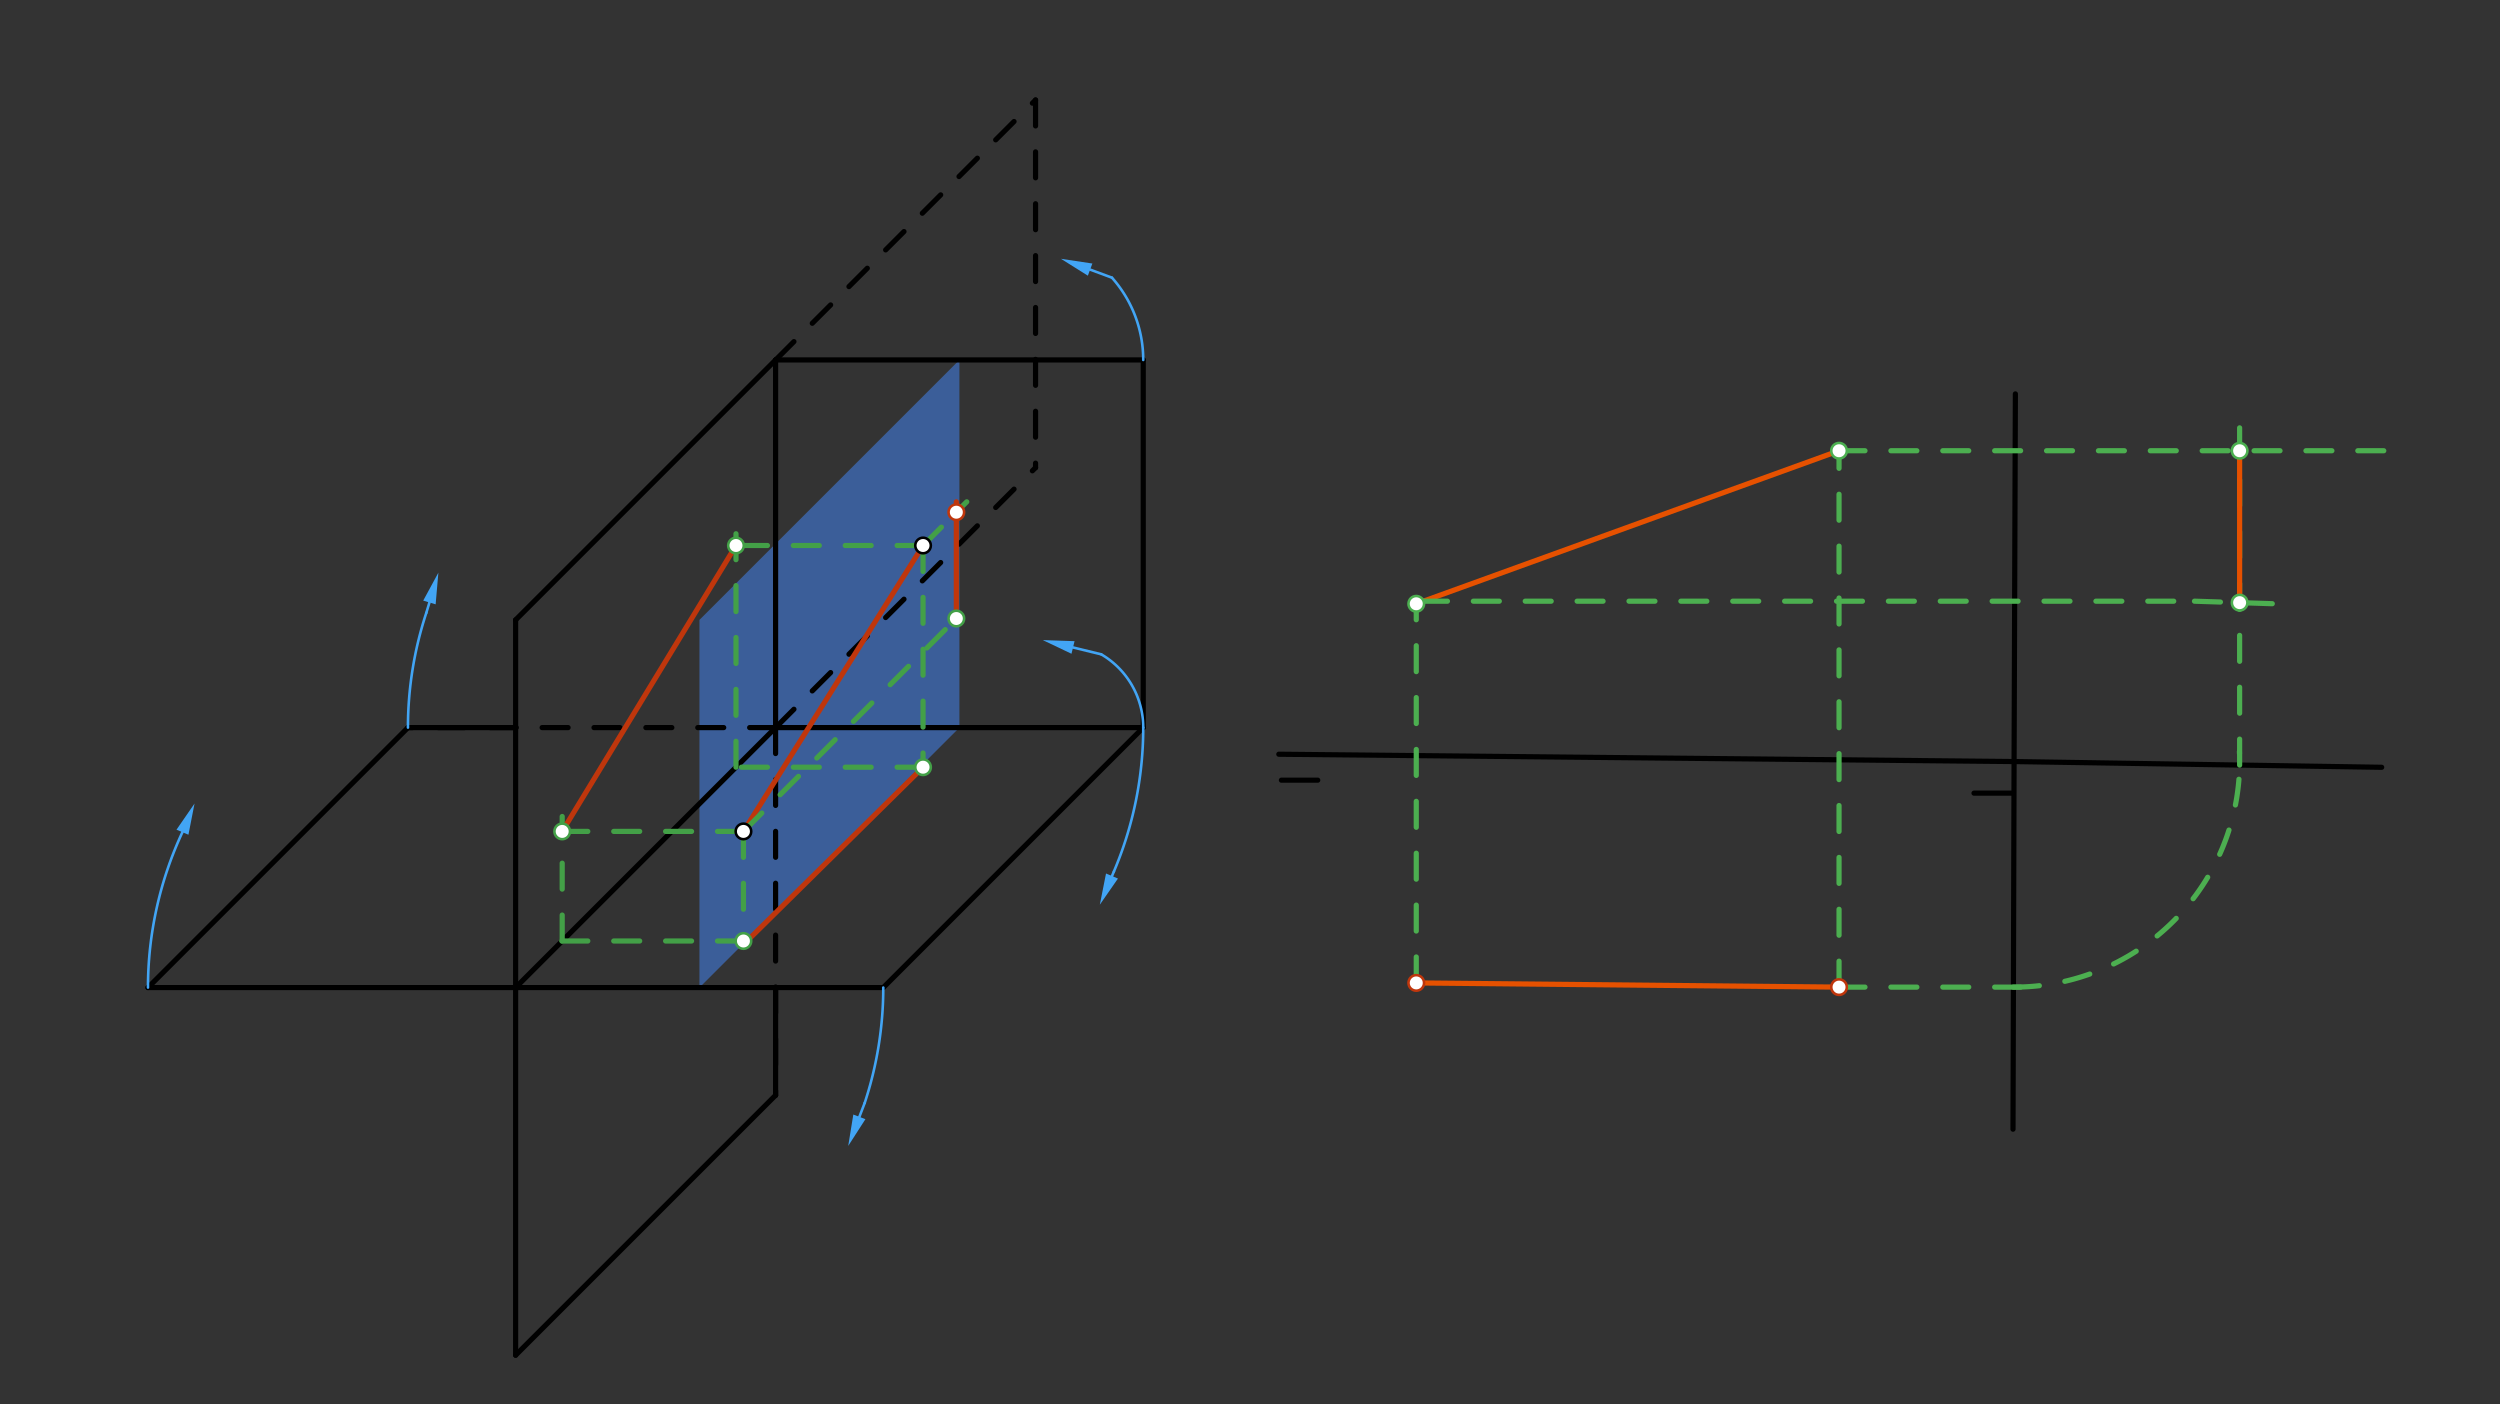 <svg xmlns="http://www.w3.org/2000/svg" class="svg--816" height="100%" preserveAspectRatio="xMidYMid meet" viewBox="0 0 963.78 541.417" width="100%"><rect x="0" y="0" width="963.78" height="541.417" fill="#333333" stroke="none"/><defs><marker id="marker-arrow" markerHeight="16" markerUnits="userSpaceOnUse" markerWidth="24" orient="auto-start-reverse" refX="24" refY="4" viewBox="0 0 24 8"><path d="M 0 0 L 24 4 L 0 8 z" stroke="inherit"></path></marker></defs><g class="aux-layer--949"><g class="element--733"><defs><pattern height="5" id="fill_52_6lao7l__pattern-stripes" patternTransform="rotate(-30)" patternUnits="userSpaceOnUse" width="5"><rect fill="#B0BEC5" height="1" transform="translate(0,0)" width="5"></rect></pattern></defs><g fill="url(#fill_52_6lao7l__pattern-stripes)"></g></g></g><g class="main-layer--75a"><g class="element--733"><g fill="#448aff" opacity="0.5"><path d="M 269.646 238.985 L 369.866 138.766 L 369.866 280.498 L 269.646 380.718 Z" stroke="none"></path></g></g><g class="element--733"><line stroke="#000000" stroke-dasharray="none" stroke-linecap="round" stroke-width="2" x1="299" x2="440.732" y1="280.498" y2="280.498"></line></g><g class="element--733"><line stroke="#000000" stroke-dasharray="none" stroke-linecap="round" stroke-width="2" x1="299" x2="198.78" y1="280.498" y2="380.718"></line></g><g class="element--733"><line stroke="#000000" stroke-dasharray="none" stroke-linecap="round" stroke-width="2" x1="440.732" x2="340.512" y1="280.498" y2="380.718"></line></g><g class="element--733"><line stroke="#000000" stroke-dasharray="none" stroke-linecap="round" stroke-width="2" x1="198.78" x2="340.512" y1="380.718" y2="380.718"></line></g><g class="element--733"><line stroke="#000000" stroke-dasharray="none" stroke-linecap="round" stroke-width="2" x1="198.78" x2="198.78" y1="380.718" y2="238.985"></line></g><g class="element--733"><line stroke="#000000" stroke-dasharray="none" stroke-linecap="round" stroke-width="2" x1="198.78" x2="198.78" y1="380.718" y2="522.45"></line></g><g class="element--733"><line stroke="#000000" stroke-dasharray="none" stroke-linecap="round" stroke-width="2" x1="198.78" x2="299" y1="522.45" y2="422.23"></line></g><g class="element--733"><line stroke="#000000" stroke-dasharray="none" stroke-linecap="round" stroke-width="2" x1="198.78" x2="299" y1="238.985" y2="138.766"></line></g><g class="element--733"><line stroke="#000000" stroke-dasharray="none" stroke-linecap="round" stroke-width="2" x1="198.78" x2="57.048" y1="380.718" y2="380.718"></line></g><g class="element--733"><line stroke="#000000" stroke-dasharray="none" stroke-linecap="round" stroke-width="2" x1="157.268" x2="57.048" y1="280.498" y2="380.718"></line></g><g class="element--733"><line stroke="#000000" stroke-dasharray="none" stroke-linecap="round" stroke-width="2" x1="299" x2="299" y1="138.766" y2="280.498"></line></g><g class="element--733"><line stroke="#000000" stroke-dasharray="10" stroke-linecap="round" stroke-width="2" x1="299" x2="299" y1="280.498" y2="422.23"></line></g><g class="element--733"><line stroke="#000000" stroke-dasharray="none" stroke-linecap="round" stroke-width="2" x1="299" x2="299" y1="380.718" y2="422.23"></line></g><g class="element--733"><line stroke="#000000" stroke-dasharray="10" stroke-linecap="round" stroke-width="2" x1="299" x2="157.268" y1="280.498" y2="280.498"></line></g><g class="element--733"><line stroke="#000000" stroke-dasharray="none" stroke-linecap="round" stroke-width="2" x1="157.268" x2="198.78" y1="280.498" y2="280.498"></line></g><g class="element--733"><line stroke="#000000" stroke-dasharray="none" stroke-linecap="round" stroke-width="2" x1="440.732" x2="440.732" y1="280.498" y2="138.766"></line></g><g class="element--733"><line stroke="#000000" stroke-dasharray="none" stroke-linecap="round" stroke-width="2" x1="440.732" x2="299" y1="138.766" y2="138.766"></line></g><g class="element--733"><path d="M 340.512 380.718 A 141.732 141.732 0 0 1 333.345 425.218" fill="none" stroke="#42A5F5" stroke-dasharray="none" stroke-linecap="round" stroke-width="1"></path></g><g class="element--733"><path d="M 57.048 380.718 A 141.732 141.732 0 0 1 70.492 320.466" fill="none" stroke="#42A5F5" stroke-dasharray="none" stroke-linecap="round" stroke-width="1"></path></g><g class="element--733"><path d="M 157.268 280.498 A 141.732 141.732 0 0 1 164.355 236.239" fill="none" stroke="#42A5F5" stroke-dasharray="none" stroke-linecap="round" stroke-width="1"></path></g><g class="element--733"><path d="M 440.732 280.498 A 141.732 141.732 0 0 1 429.426 335.97" fill="none" stroke="#42A5F5" stroke-dasharray="none" stroke-linecap="round" stroke-width="1"></path></g><g class="element--733"><path d="M 440.732 138.766 A 47.732 47.732 0 0 0 428.676 107.054" fill="none" stroke="#42A5F5" stroke-dasharray="none" stroke-linecap="round" stroke-width="1"></path></g><g class="element--733"><path d="M 440.732 280.498 A 32.732 32.732 0 0 0 424.543 252.254" fill="none" stroke="#42A5F5" stroke-dasharray="none" stroke-linecap="round" stroke-width="1"></path></g><g class="element--733"><line stroke="#42A5F5" stroke-dasharray="none" stroke-linecap="round" stroke-width="1" x1="333.345" x2="331.296" y1="425.218" y2="430.561"></line><path d="M327,441.766 l12,2.5 l0,-5 z" fill="#42A5F5" stroke="#42A5F5" stroke-width="0" transform="rotate(290.98, 327, 441.766)"></path></g><g class="element--733"><line stroke="#42A5F5" stroke-dasharray="none" stroke-linecap="round" stroke-width="1" x1="429.426" x2="428.685" y1="335.97" y2="337.718"></line><path d="M424,348.766 l12,2.5 l0,-5 z" fill="#42A5F5" stroke="#42A5F5" stroke-width="0" transform="rotate(292.979, 424, 348.766)"></path></g><g class="element--733"><line stroke="#42A5F5" stroke-dasharray="none" stroke-linecap="round" stroke-width="1" x1="164.355" x2="165.55" y1="236.239" y2="232.259"></line><path d="M169,220.766 l12,2.5 l0,-5 z" fill="#42A5F5" stroke="#42A5F5" stroke-width="0" transform="rotate(106.708, 169, 220.766)"></path></g><g class="element--733"><path d="M75,309.766 l12,2.5 l0,-5 z" fill="#42A5F5" stroke="#42A5F5" stroke-width="0" transform="rotate(112.844, 75, 309.766)"></path></g><g class="element--733"><line stroke="#42A5F5" stroke-dasharray="none" stroke-linecap="round" stroke-width="1" x1="424.543" x2="413.659" y1="252.254" y2="249.604"></line><path d="M402,246.766 l12,2.5 l0,-5 z" fill="#42A5F5" stroke="#42A5F5" stroke-width="0" transform="rotate(13.682, 402, 246.766)"></path></g><g class="element--733"><line stroke="#42A5F5" stroke-dasharray="none" stroke-linecap="round" stroke-width="1" x1="428.676" x2="420.253" y1="107.054" y2="103.934"></line><path d="M409,99.766 l12,2.5 l0,-5 z" fill="#42A5F5" stroke="#42A5F5" stroke-width="0" transform="rotate(20.326, 409, 99.766)"></path></g><g class="element--733"><line stroke="#000000" stroke-dasharray="none" stroke-linecap="round" stroke-width="2" x1="493" x2="776.451" y1="290.766" y2="293.586"></line></g><g class="element--733"><line stroke="#000000" stroke-dasharray="none" stroke-linecap="round" stroke-width="2" x1="494" x2="508" y1="300.766" y2="300.766"></line></g><g class="element--733"><line stroke="#000000" stroke-dasharray="none" stroke-linecap="round" stroke-width="2" x1="776" x2="761" y1="305.766" y2="305.766"></line></g><g class="element--733"><line stroke="#000000" stroke-dasharray="none" stroke-linecap="round" stroke-width="2" x1="776.451" x2="776.95" y1="293.586" y2="151.855"></line></g><g class="element--733"><line stroke="#000000" stroke-dasharray="none" stroke-linecap="round" stroke-width="2" x1="776.451" x2="918.166" y1="293.586" y2="295.799"></line></g><g class="element--733"><line stroke="#000000" stroke-dasharray="none" stroke-linecap="round" stroke-width="2" x1="776.451" x2="776.036" y1="293.586" y2="435.318"></line></g><g class="element--733"><line stroke="#000000" stroke-dasharray="10" stroke-linecap="round" stroke-width="2" x1="299" x2="399.22" y1="138.766" y2="38.546"></line></g><g class="element--733"><line stroke="#000000" stroke-dasharray="10" stroke-linecap="round" stroke-width="2" x1="299" x2="399.22" y1="280.498" y2="180.278"></line></g><g class="element--733"><line stroke="#000000" stroke-dasharray="10" stroke-linecap="round" stroke-width="2" x1="399.22" x2="399.22" y1="38.546" y2="180.278"></line></g><g class="element--733"><line stroke="#BF360C" stroke-dasharray="none" stroke-linecap="round" stroke-width="2" x1="286.605" x2="355.846" y1="320.517" y2="210.297"></line></g><g class="element--733"><line stroke="#43A047" stroke-dasharray="10" stroke-linecap="round" stroke-width="2" x1="286.605" x2="286.605" y1="320.517" y2="362.766"></line></g><g class="element--733"><line stroke="#43A047" stroke-dasharray="10" stroke-linecap="round" stroke-width="2" x1="286.605" x2="211" y1="362.766" y2="362.766"></line></g><g class="element--733"><line stroke="#43A047" stroke-dasharray="10" stroke-linecap="round" stroke-width="2" x1="216.732" x2="216.732" y1="362.766" y2="314.766"></line></g><g class="element--733"><line stroke="#43A047" stroke-dasharray="10" stroke-linecap="round" stroke-width="2" x1="286.605" x2="216.732" y1="320.517" y2="320.517"></line></g><g class="element--733"><line stroke="#43A047" stroke-dasharray="10" stroke-linecap="round" stroke-width="2" x1="286.605" x2="368.678" y1="320.517" y2="238.444"></line></g><g class="element--733"><line stroke="#43A047" stroke-dasharray="10" stroke-linecap="round" stroke-width="2" x1="355.846" x2="355.846" y1="210.297" y2="295.766"></line></g><g class="element--733"><line stroke="#43A047" stroke-dasharray="10" stroke-linecap="round" stroke-width="2" x1="355.846" x2="276" y1="295.766" y2="295.766"></line></g><g class="element--733"><line stroke="#43A047" stroke-dasharray="10" stroke-linecap="round" stroke-width="2" x1="283.732" x2="283.732" y1="295.766" y2="205.766"></line></g><g class="element--733"><line stroke="#43A047" stroke-dasharray="10" stroke-linecap="round" stroke-width="2" x1="355.846" x2="283.732" y1="210.297" y2="210.297"></line></g><g class="element--733"><line stroke="#43A047" stroke-dasharray="10" stroke-linecap="round" stroke-width="2" x1="355.846" x2="372.689" y1="210.297" y2="193.454"></line></g><g class="element--733"><line stroke="#BF360C" stroke-dasharray="none" stroke-linecap="round" stroke-width="2" x1="216.732" x2="283.732" y1="320.517" y2="210.297"></line></g><g class="element--733"><line stroke="#BF360C" stroke-dasharray="none" stroke-linecap="round" stroke-width="2" x1="288" x2="355.846" y1="362.766" y2="295.766"></line></g><g class="element--733"><line stroke="#BF360C" stroke-dasharray="none" stroke-linecap="round" stroke-width="2" x1="368.678" x2="368.678" y1="238.444" y2="193.454"></line></g><g class="element--733"><line stroke="#4CAF50" stroke-dasharray="10" stroke-linecap="round" stroke-width="2" x1="545.988" x2="545.988" y1="378.925" y2="232.766"></line></g><g class="element--733"><line stroke="#4CAF50" stroke-dasharray="10" stroke-linecap="round" stroke-width="2" x1="708.972" x2="708.972" y1="380.546" y2="173.766"></line></g><g class="element--733"><line stroke="#E65100" stroke-dasharray="none" stroke-linecap="round" stroke-width="2" x1="545.988" x2="708.972" y1="232.766" y2="173.766"></line></g><g class="element--733"><line stroke="#E65100" stroke-dasharray="none" stroke-linecap="round" stroke-width="2" x1="545.988" x2="708.972" y1="378.925" y2="380.546"></line></g><g class="element--733"><line stroke="#4CAF50" stroke-dasharray="10" stroke-linecap="round" stroke-width="2" x1="708.972" x2="783" y1="380.546" y2="380.546"></line></g><g class="element--733"><line stroke="#4CAF50" stroke-dasharray="10" stroke-linecap="round" stroke-width="2" x1="548" x2="846" y1="231.766" y2="231.766"></line></g><g class="element--733"><line stroke="#4CAF50" stroke-dasharray="10" stroke-linecap="round" stroke-width="2" x1="708.972" x2="923" y1="173.766" y2="173.766"></line></g><g class="element--733"><path d="M 776.196 380.546 A 86.961 86.961 0 0 0 863.327 289.751" fill="none" stroke="#4CAF50" stroke-dasharray="10" stroke-linecap="round" stroke-width="2"></path></g><g class="element--733"><line stroke="#4CAF50" stroke-dasharray="10" stroke-linecap="round" stroke-width="2" x1="863.401" x2="863.401" y1="294.944" y2="163.766"></line></g><g class="element--733"><line stroke="#4CAF50" stroke-dasharray="10" stroke-linecap="round" stroke-width="2" x1="846" x2="877" y1="231.766" y2="232.766"></line></g><g class="element--733"><line stroke="#E65100" stroke-dasharray="none" stroke-linecap="round" stroke-width="2" x1="863.401" x2="863.401" y1="232.327" y2="173.766"></line></g><g class="element--733"><circle cx="286.605" cy="320.517" r="3" stroke="#000000" stroke-width="1" fill="#ffffff"></circle>}</g><g class="element--733"><circle cx="355.846" cy="210.297" r="3" stroke="#000000" stroke-width="1" fill="#ffffff"></circle>}</g><g class="element--733"><circle cx="368.678" cy="238.444" r="3" stroke="#43A047" stroke-width="1" fill="#ffffff"></circle>}</g><g class="element--733"><circle cx="216.732" cy="320.517" r="3" stroke="#43A047" stroke-width="1" fill="#ffffff"></circle>}</g><g class="element--733"><circle cx="286.605" cy="362.766" r="3" stroke="#43A047" stroke-width="1" fill="#ffffff"></circle>}</g><g class="element--733"><circle cx="283.732" cy="210.297" r="3" stroke="#43A047" stroke-width="1" fill="#ffffff"></circle>}</g><g class="element--733"><circle cx="355.846" cy="295.766" r="3" stroke="#43A047" stroke-width="1" fill="#ffffff"></circle>}</g><g class="element--733"><circle cx="368.678" cy="197.464" r="3" stroke="#BF360C" stroke-width="1" fill="#ffffff"></circle>}</g><g class="element--733"><circle cx="545.988" cy="378.925" r="3" stroke="#BF360C" stroke-width="1" fill="#ffffff"></circle>}</g><g class="element--733"><circle cx="708.972" cy="380.546" r="3" stroke="#BF360C" stroke-width="1" fill="#ffffff"></circle>}</g><g class="element--733"><circle cx="545.988" cy="232.766" r="3" stroke="#4CAF50" stroke-width="1" fill="#ffffff"></circle>}</g><g class="element--733"><circle cx="708.972" cy="173.766" r="3" stroke="#4CAF50" stroke-width="1" fill="#ffffff"></circle>}</g><g class="element--733"><circle cx="863.401" cy="173.766" r="3" stroke="#4CAF50" stroke-width="1" fill="#ffffff"></circle>}</g><g class="element--733"><circle cx="863.401" cy="232.327" r="3" stroke="#4CAF50" stroke-width="1" fill="#ffffff"></circle>}</g></g><g class="snaps-layer--ac6"></g><g class="temp-layer--52d"></g></svg>